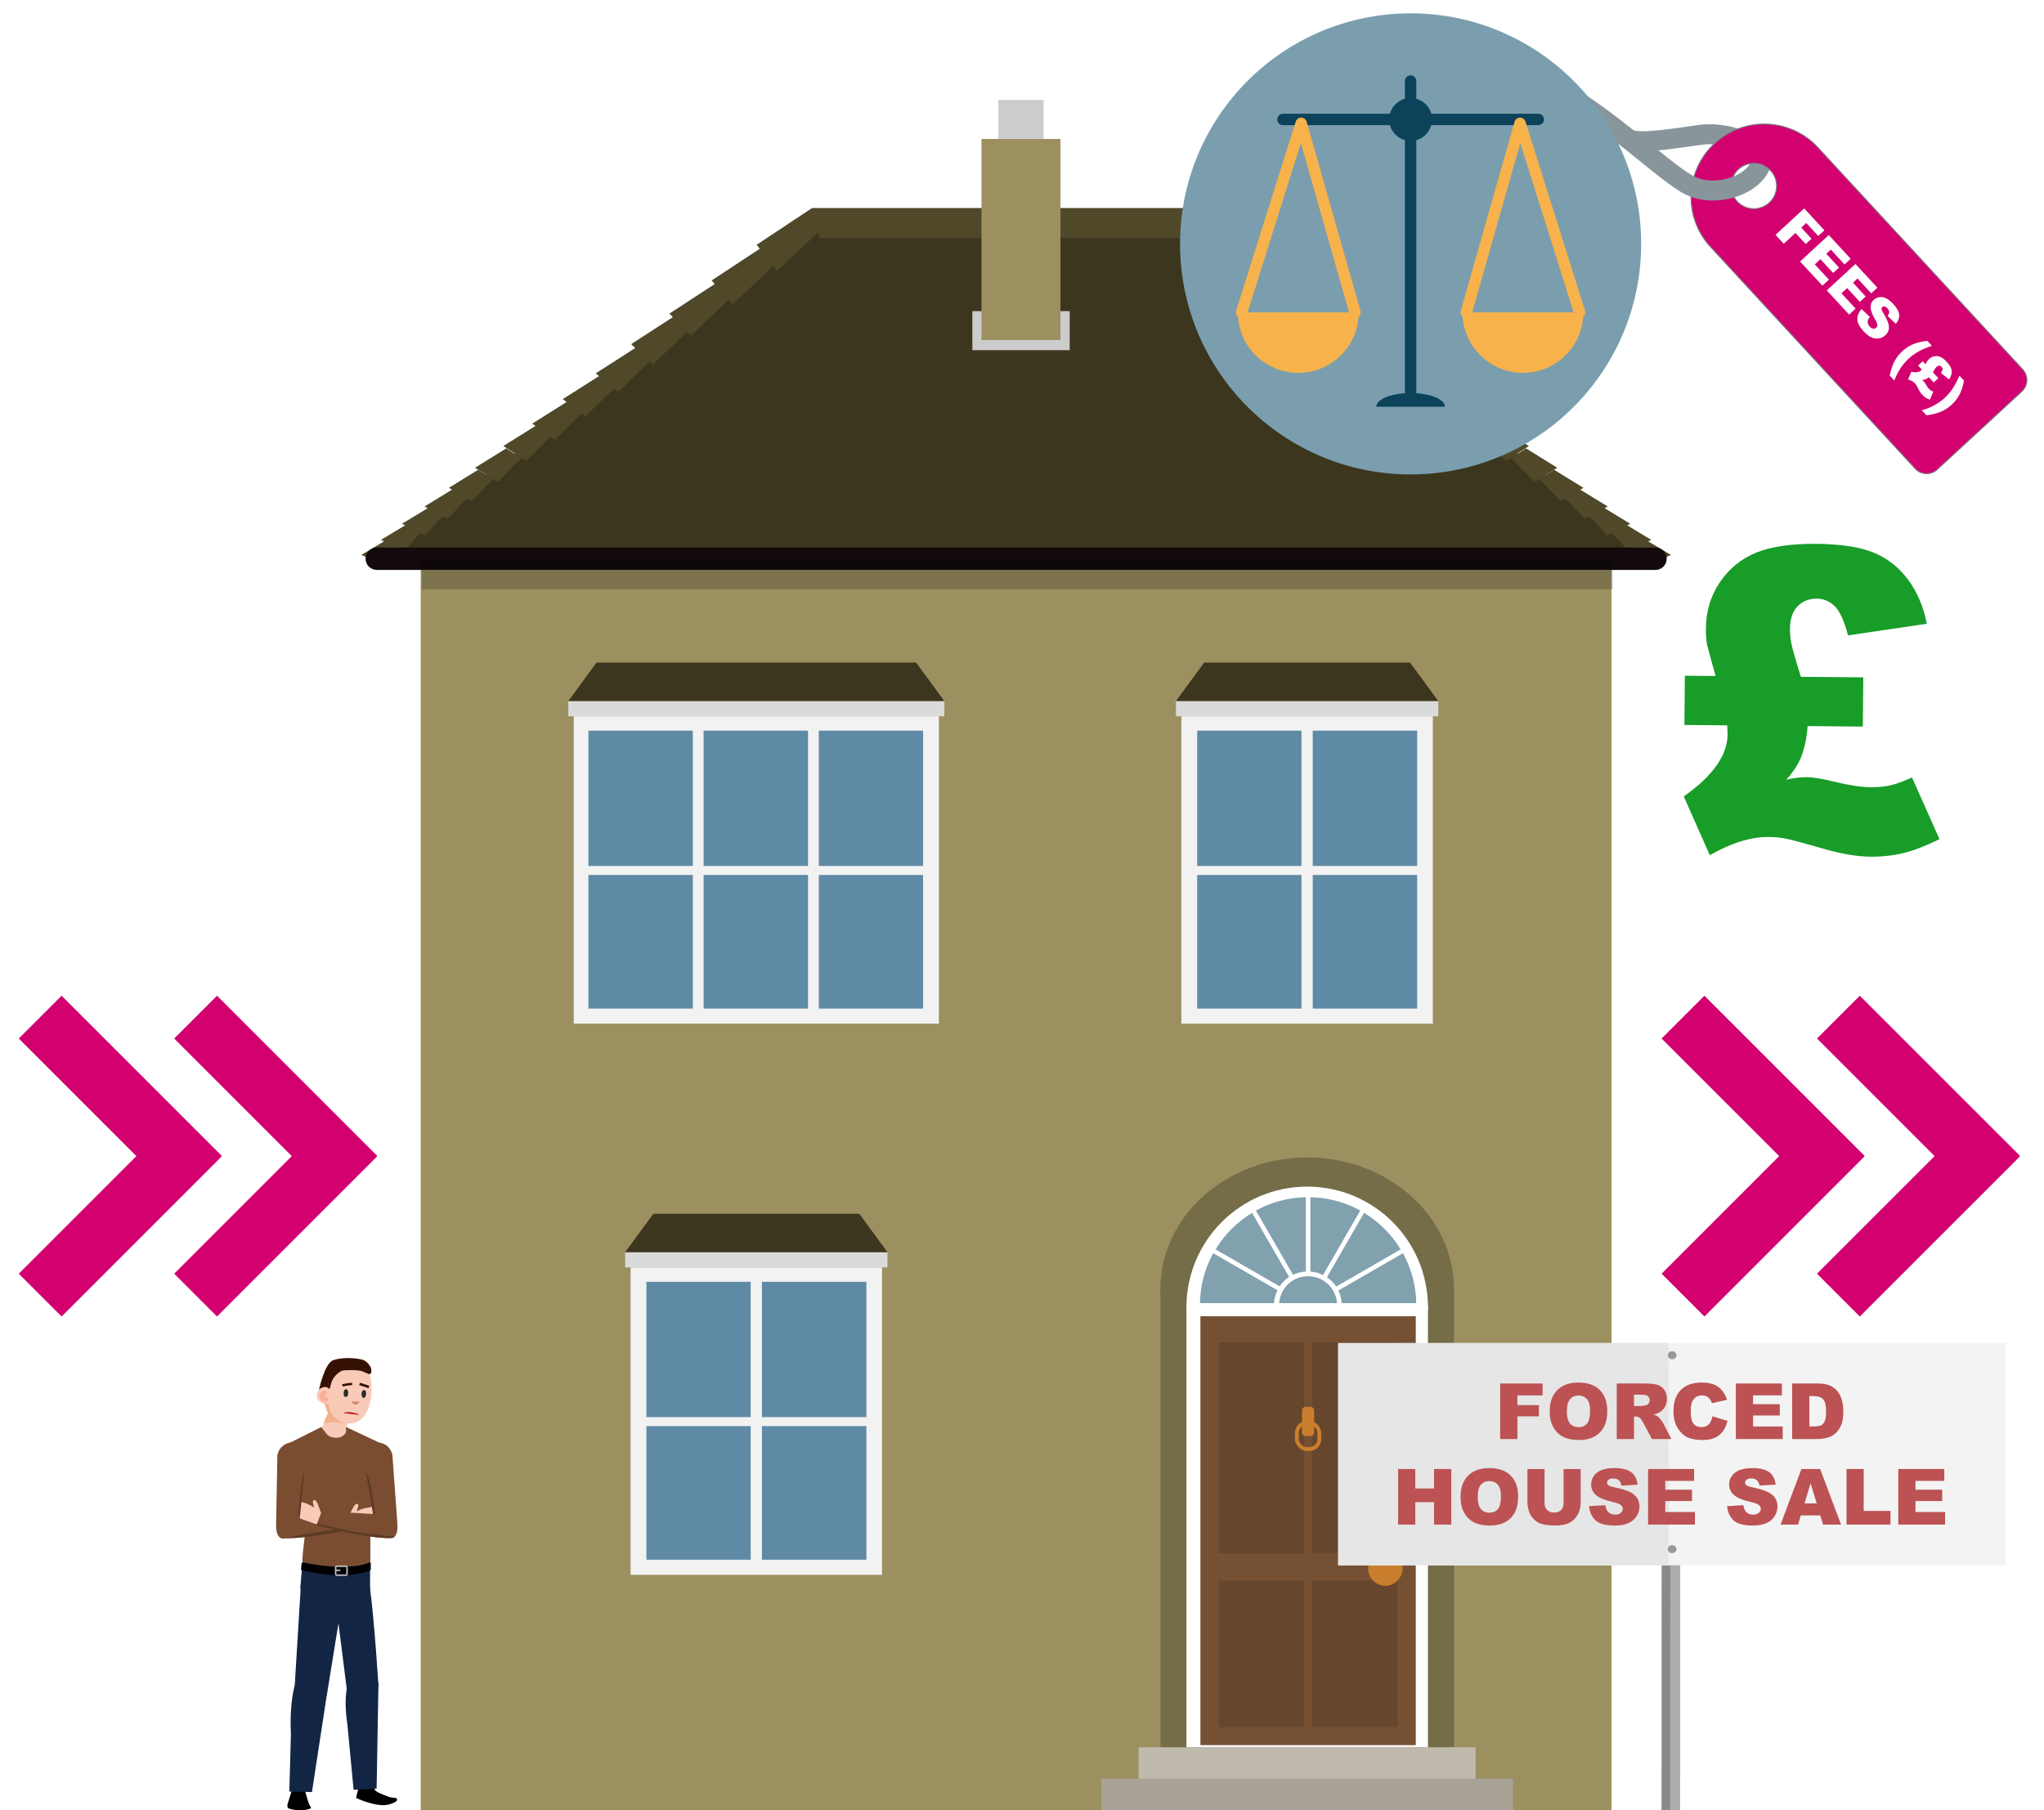 <?xml version="1.0" encoding="UTF-8"?><svg id="text" xmlns="http://www.w3.org/2000/svg" width="418.737" height="370.887" xmlns:xlink="http://www.w3.org/1999/xlink" viewBox="0 0 418.737 370.887"><defs><style>.cls-1{filter:url(#drop-shadow-7);}.cls-2,.cls-3,.cls-4,.cls-5,.cls-6,.cls-7,.cls-8,.cls-9,.cls-10,.cls-11,.cls-12,.cls-13,.cls-14,.cls-15,.cls-16,.cls-17,.cls-18,.cls-19,.cls-20,.cls-21,.cls-22,.cls-23,.cls-24,.cls-25,.cls-26,.cls-27,.cls-28,.cls-29,.cls-30,.cls-31,.cls-32,.cls-33,.cls-34,.cls-35,.cls-36,.cls-37,.cls-38,.cls-39,.cls-40,.cls-41,.cls-42,.cls-43{stroke-width:0px;}.cls-2,.cls-3,.cls-7,.cls-8,.cls-12,.cls-22,.cls-30,.cls-38{fill-rule:evenodd;}.cls-2,.cls-9{fill:#756c48;}.cls-3{fill:#a8a297;}.cls-4{fill:#f3f3f3;}.cls-5{fill:#5c3a24;}.cls-6{fill:#f4b089;}.cls-7{fill:#81a1ae;}.cls-8,.cls-19{fill:#3c361f;}.cls-10{fill:#0c425a;}.cls-11{fill:#e6e6e6;}.cls-12{fill:#f8ae99;}.cls-44{opacity:.2;}.cls-14{fill:#c87e2c;}.cls-15,.cls-38{fill:#facab8;}.cls-45{stroke:#f8b24b;}.cls-45,.cls-46{stroke-linejoin:round;stroke-width:2.335px;}.cls-45,.cls-46,.cls-47,.cls-48,.cls-49,.cls-50{fill:none;}.cls-45,.cls-46,.cls-48,.cls-49{stroke-linecap:round;}.cls-16{fill:#9c9060;}.cls-17{fill:#bc5253;}.cls-18{fill:#989898;}.cls-20{fill:#ad0505;}.cls-21,.cls-51{fill:#d30170;}.cls-22{fill:#c0b9ad;}.cls-23{fill:#d08564;}.cls-24{fill:#ccc;}.cls-25{fill:#381203;}.cls-26{fill:#dadada;}.cls-46{stroke:#0c425a;}.cls-27,.cls-30{fill:#fff;}.cls-47{stroke:#bbbdbf;stroke-width:.316px;}.cls-47,.cls-51,.cls-48,.cls-49,.cls-50{stroke-miterlimit:10;}.cls-28{isolation:isolate;opacity:.2;}.cls-29{fill:#5f8aa5;}.cls-31{fill:#7a9ead;}.cls-32{fill:#8a8a8a;}.cls-33{fill:#4f4829;}.cls-34{fill:#acacac;}.cls-51{stroke:#807983;stroke-width:.205px;}.cls-35{fill:#66462d;}.cls-36{fill:#755033;}.cls-37{fill:#7a4d30;}.cls-39{fill:#272c26;}.cls-40{fill:#122545;}.cls-48{stroke:#130a0d;stroke-width:4.587px;}.cls-49{stroke:#88969c;stroke-width:4.099px;}.cls-41{fill:#f8b24b;}.cls-42{fill:#f2f2f2;}.cls-50{stroke:#c87e2c;stroke-width:.803px;}.cls-43{fill:#179d28;}</style><filter id="drop-shadow-7" filterUnits="userSpaceOnUse"><feOffset dx="0" dy="0"/><feGaussianBlur result="blur" stdDeviation="8.036"/><feFlood flood-color="#000" flood-opacity=".3"/><feComposite in2="blur" operator="in"/><feComposite in="SourceGraphic"/></filter></defs><rect class="cls-16" x="86.193" y="116.758" width="243.947" height="254.129"/><path class="cls-2" d="m267.794,237.142c16.605,0,30.067,12.077,30.067,26.975v.633h-60.133v-.634c0-14.897,13.461-26.974,30.067-26.974Z"/><rect class="cls-9" x="237.727" y="263.726" width="60.133" height="94.268"/><rect class="cls-27" x="243.055" y="267.449" width="49.478" height="90.546"/><path class="cls-36" d="m290.038,269.677h-44.119s0,87.864,0,87.864h44.119s0-87.864,0-87.864Z"/><path class="cls-35" d="m267.154,318.224v-43.219s-17.483,0-17.483,0v43.219s17.483,0,17.483,0Z"/><path class="cls-35" d="m268.805,275.004v43.219s17.483,0,17.483,0v-43.219s-17.483,0-17.483,0Z"/><path class="cls-35" d="m267.154,353.865v-30.014s-17.483,0-17.483,0v30.014s17.483,0,17.483,0Z"/><path class="cls-35" d="m286.288,353.865v-30.014s-17.483,0-17.483,0v30.014s17.483,0,17.483,0Z"/><path class="cls-14" d="m287.338,321.376c.015-.915-.368-1.792-1.05-2.401-1.322-1.368-3.502-1.405-4.869-.083-.028.027-.056.055-.083.083-.682.61-1.066,1.486-1.05,2.401-.026.939.357,1.843,1.05,2.476.645.677,1.541,1.057,2.476,1.05,1.934-.033,3.494-1.593,3.526-3.526h0Z"/><path class="cls-30" d="m267.794,243.112c13.663,0,24.739,11.076,24.739,24.739v.581h-49.478v-.581c0-13.663,11.076-24.739,24.738-24.739Z"/><rect class="cls-14" x="266.736" y="288.238" width="2.485" height="5.982" rx=".689" ry=".689"/><rect class="cls-50" x="265.677" y="291.548" width="4.604" height="5.33" rx="2.029" ry="2.029"/><path class="cls-7" d="m290.14,266.99h-15.28c-.056-.9-.288-1.78-.682-2.59l13.237-7.643c1.726,3.139,2.661,6.651,2.726,10.233Z"/><path class="cls-7" d="m267.52,245.288v15.221c-.911.05-1.803.281-2.625.677l-7.607-13.174c3.139-1.725,6.65-2.66,10.232-2.725Z"/><path class="cls-7" d="m271.038,261.231c-.811-.406-1.694-.647-2.598-.711v-15.232c3.581.065,7.092,1,10.23,2.725l-7.632,13.218Z"/><path class="cls-7" d="m261.7,264.353c-.409.823-.65,1.72-.708,2.637h-15.174c.064-3.582 1-7.094,2.726-10.233l13.156,7.596Z"/><path class="cls-7" d="m273.739,263.592c-.501-.756-1.145-1.408-1.895-1.919l7.611-13.182c3.059,1.856,5.625,4.422,7.481,7.481l-13.198,7.621Z"/><path class="cls-7" d="m264.086,261.626c-.769.506-1.431,1.158-1.948,1.919l-13.117-7.574c1.856-3.058,4.422-5.625,7.481-7.481l7.584,13.136Z"/><path class="cls-7" d="m262.048,266.99c.236-3.276,3.083-5.74,6.358-5.504,2.947.212,5.291,2.557,5.504,5.504h-11.862Z"/><polygon class="cls-22" points="233.261 364.44 233.261 357.994 302.29 357.994 302.29 364.44 233.261 364.44 233.261 364.44"/><polygon class="cls-3" points="225.602 370.887 225.602 364.44 309.948 364.44 309.948 370.887 225.602 370.887 225.602 370.887"/><rect class="cls-42" x="129.186" y="259.671" width="51.512" height="62.976"/><rect class="cls-29" x="132.422" y="262.617" width="21.364" height="27.719"/><rect class="cls-29" x="156.096" y="262.617" width="21.394" height="27.719"/><rect class="cls-29" x="132.422" y="292.182" width="21.364" height="27.374"/><rect class="cls-29" x="156.096" y="292.182" width="21.394" height="27.374"/><rect class="cls-26" x="128.071" y="256.545" width="53.742" height="3.126"/><polygon class="cls-19" points="128.071 256.545 181.813 256.545 176.03 248.669 133.854 248.669 128.071 256.545"/><rect class="cls-42" x="242.019" y="146.751" width="51.512" height="62.976"/><rect class="cls-29" x="245.255" y="149.697" width="21.364" height="27.719"/><rect class="cls-29" x="268.929" y="149.697" width="21.394" height="27.719"/><rect class="cls-29" x="245.255" y="179.262" width="21.364" height="27.374"/><rect class="cls-29" x="268.929" y="179.262" width="21.394" height="27.374"/><rect class="cls-26" x="240.904" y="143.625" width="53.742" height="3.126"/><polygon class="cls-19" points="240.904 143.625 294.647 143.625 288.863 135.749 246.687 135.749 240.904 143.625"/><rect class="cls-42" x="117.541" y="146.75" width="74.802" height="62.976"/><rect class="cls-29" x="167.744" y="149.697" width="21.364" height="27.719"/><rect class="cls-29" x="144.141" y="149.697" width="21.394" height="27.719"/><rect class="cls-29" x="167.744" y="179.262" width="21.364" height="27.374"/><rect class="cls-29" x="144.141" y="179.262" width="21.394" height="27.374"/><rect class="cls-29" x="120.538" y="149.697" width="21.394" height="27.719"/><rect class="cls-29" x="120.538" y="179.262" width="21.394" height="27.374"/><rect class="cls-26" x="116.426" y="143.625" width="77.032" height="3.126"/><polygon class="cls-19" points="116.426 143.625 193.458 143.625 187.675 135.749 122.209 135.749 116.426 143.625"/><polygon class="cls-8" points="167.302 46.5 249.031 46.5 340.246 115.073 76.088 115.073 167.302 46.5"/><polygon class="cls-33" points="324.389 99.953 323.734 100.326 329.361 103.766 328.714 104.114 333.98 107.31 333.341 107.633 338.285 110.611 337.654 110.912 342.304 113.693 337.615 115.811 334.539 112.397 333.584 112.853 330.238 109.201 329.271 109.689 325.623 105.772 324.647 106.296 320.662 102.085 319.675 102.648 315.315 98.112 318.366 96.242 324.389 99.953"/><polygon class="cls-33" points="319.022 95.835 314.317 98.719 309.579 93.865 312.617 91.861 319.022 95.835"/><polygon class="cls-33" points="247.449 46.443 249.981 42.626 261.32 50.149 260.689 50.97 270.549 57.458 269.913 58.19 279.202 64.253 278.495 64.979 287.045 70.513 286.196 71.299 294.291 76.487 293.62 77.052 301.046 81.775 300.273 82.371 307.3 86.799 306.64 87.267 313.21 91.377 308.526 94.47 303.558 89.461 302.643 90.114 297.225 84.724 296.427 85.342 290.589 79.603 289.727 80.327 283.242 74.032 282.546 74.677 275.57 67.975 274.798 68.767 267.083 61.437 266.274 62.367 257.939 54.543 257.202 55.5 247.449 46.443"/><polygon class="cls-33" points="74.029 113.693 78.68 110.912 78.048 110.611 82.992 107.633 82.353 107.31 87.62 104.114 86.973 103.766 92.599 100.326 91.946 99.953 97.968 96.242 101.019 98.112 96.658 102.648 95.673 102.085 91.688 106.296 90.711 105.772 87.064 109.689 86.097 109.201 82.75 112.853 81.796 112.397 78.719 115.811 74.029 113.693"/><polygon class="cls-33" points="103.716 91.861 106.756 93.865 102.018 98.719 97.313 95.835 103.716 91.861"/><polygon class="cls-33" points="103.123 91.377 109.693 87.267 109.035 86.799 116.061 82.371 115.287 81.775 122.715 77.052 122.044 76.487 130.139 71.299 129.29 70.513 137.84 64.979 137.132 64.253 146.422 58.19 145.785 57.458 155.645 50.97 155.013 50.149 166.354 42.626 168.885 46.443 159.131 55.5 158.394 54.543 150.06 62.367 149.251 61.437 141.537 68.767 140.763 67.975 133.787 74.677 133.091 74.032 126.606 80.327 125.745 79.603 119.908 85.342 119.109 84.724 113.691 90.114 112.775 89.461 107.809 94.47 103.123 91.377"/><line class="cls-48" x1="77.189" y1="114.468" x2="339.145" y2="114.468"/><rect class="cls-28" x="86.382" y="114.469" width="244.001" height="6.245"/><polygon class="cls-33" points="167.903 48.764 248.388 48.764 249.981 42.626 166.308 42.626 167.903 48.764"/><rect class="cls-24" x="199.197" y="63.745" width="19.947" height="7.998"/><rect class="cls-16" x="201.07" y="28.468" width="16.176" height="41.193"/><rect class="cls-24" x="204.522" y="20.47" width="9.271" height="7.998"/><path class="cls-13" d="m75.916,364.506s.492,1.913,1.096,2.433c.604.519,2.909,1.282,2.909,1.282l1.277.183s.887.637-1.549,1.306c-2.436.669-6.712-1.351-6.712-1.351l.964-3.911,2.015.058Z"/><path class="cls-13" d="m63.489,369.952c-.43-.67-1.331-4.321-1.331-4.321l-1.99-.06-1.246,4.02s-.2.673.206.925c0,0,2.482.862,4.603-.041,0,0-.023-.179-.242-.522Z"/><path class="cls-15" d="m75.83,314.509l2.541-15.533s.876-2.335-.875-3.502l-6.675-3.138h-4.708l-7.556,3.68,4.79,18.492h12.483Z"/><path class="cls-40" d="m63.347,314.509s-1.441,3.292-1.789,10.858c0,0,10.849,3.403,14.252,0l.019-10.858h-12.483Z"/><path class="cls-40" d="m70.46,325.334c.018,2.539-1.959,4.612-4.417,4.63-2.458.018-4.466-2.026-4.485-4.565-.019-2.539,1.959-4.611,4.417-4.63,2.458-.018,4.466,2.026,4.485,4.564Z"/><path class="cls-40" d="m61.562,325.96l-1.18,19.335s2.841,5.298,6.54,2.207l3.263-20.16s-1.949-6.684-8.623-1.382Z"/><path class="cls-40" d="m60.382,345.295s-1.113,3.63-.782,9.952l-.331,11.819,4.638.092,2.995-19.595s-3.54-6.705-6.52-2.268Z"/><path class="cls-40" d="m75.79,325.379c.258,2.526-.645,4.687-3.09,4.936-2.445.25-4.637-1.596-4.894-4.122-.258-2.526,1.516-4.776,3.961-5.025,2.446-.249,3.766,1.685,4.024,4.211Z"/><path class="cls-40" d="m68.849,328.705l2.247,17.814s5.572,2.005,6.438-1.017c0,0-.815-13.416-1.743-20.123,0,0-6.015-2.929-6.941,3.325Z"/><path class="cls-40" d="m71.095,345.791s-.684,2.613.054,7.384l1.293,13.522,4.712-.249.378-21.662s-3.388-2.664-6.438,1.005Z"/><path class="cls-37" d="m62.483,314.088c.011.517-.775,5.932-.445,6.001.002.001,8.982,2.07,13.772,0l.019-5.579,2.541-15.533s.876-2.335-.875-3.502l-6.675-3.138.106.819-.111.368c-.591,1.301-2.879,1.364-3.857.321l-1.143-1.475-7.258,3.647c.448,1.486.755,3.9,1.204,5.386.827,2.74,1.302,5.623,2.154,8.355,0,0,.705,2.963.568,4.33Z"/><path class="cls-13" d="m75.755,321.777s-4.587,2.149-13.974-.047c-.154-.037-.089-.437-.089-.437l.089-.904c.041-.29.203-.276.203-.276.002.001,8.982,2.07,13.772,0,0,0,.193-.034.202.257v1.127s0,.225-.202.281Z"/><path class="cls-47" d="m71.095,322.459c0,.143-.113.259-.253.259h-1.827c-.14,0-.253-.116-.253-.259v-1.316c0-.143.114-.259.253-.259h1.827c.14,0,.253.117.253.259v1.316Z"/><line class="cls-47" x1="68.762" y1="321.718" x2="69.729" y2="321.718"/><g id="Symbol_9ashasd_0_Layer2_0_MEMBER_16_MEMBER_82_FILL"><path class="cls-15" d="m77.733,309.588c.051.283-.065.461-.347.536l-1.934.434-.071.001-.176.109,1.766-.428c.283-.051.352.143.403.426.051.283-.5.579-.783.63l.533-.123c.072.07.108.152.11.246.075.282-.041.449-.347.501l-4.904,1.109-.566-2.203c-.048-.047-.036-.07.034-.071l-.002-.142.827-1.629c.674-1.377,1.525-1.027.917.211l-.093.439.633-.327.705-.222.176-.073,1.345-.23c.283-.051,1.283-.464,1.386.159.005.441-.893.484-.987.58l.871-.279c.283-.051.45.065.501.347Z"/></g><path class="cls-37" d="m57.892,310.44s11.586-.472,13.829-.364l.751,3.209s-11.664,2.415-15.056,1.734c0,0-1.854-3.129.476-4.579Z"/><path class="cls-5" d="m58.605,315.134c4.336.124,13.867-1.849,13.867-1.849l-.122-.52c-2.504.4-8.786,1.402-9.641,1.521-.673.094-2.598.51-4.104.848Z"/><path class="cls-38" d="m72.141,278.846c3.073.123,4.142,2.823,3.969,6.282-.022.347-.061,1.184-.129,1.514-.619,3.029-1.882,5.083-4.654,4.991-.066-.002-.118.013-.137.045l-.785,2.24c-.06.24-1.097.073-1.547.11-.364.04-.742.002-1.136-.114-.316-.088-.651-.226-1.002-.85-.36-.599-.775-.452-.731-.727l1.265-2.959c-.095-.185-.171-.359-.234-.526-.615-1.089-.941-2.414-.85-3.836.225-3.531,2.898-6.293,5.971-6.17Z"/><g id="Symbol_9ashasd_0_Layer2_0_MEMBER_16_MEMBER_27_FILL"><path class="cls-6" d="m70.392,291.629c-1.183-.263-2.056-.339-2.621-.228-.287.068-.777.134-1.469.198l.886-2.159c-.173-.239-.277-.564-.382-.914-.215-.72-.4-1.056-.352-1.184l.765-.814c.096-.023.188-.076.277-.159l.229-.265-.282,1.117c-.114.859.021,1.593.407,2.201.402.643.848,1.128,1.338,1.455.202.162.554.35,1.056.565.235.112.543.182.925.211l-.776-.025Z"/></g><g id="Symbol_9ashasd_0_Layer2_0_MEMBER_16_MEMBER_29_FILL"><path class="cls-23" d="m72.867,287.773c-.36.017-.657-.245-.89-.785.196.144.475.208.835.192.235.007.451-.021.646-.084l.2-.077-.199.389c-.187.243-.385.365-.593.366Z"/></g><g id="Symbol_9ashasd_0_Layer2_0_MEMBER_16_MEMBER_30_FILL"><path class="cls-39" d="m71.221,284.878c.099.176.134.364.107.564-.03.525-.203.773-.521.742-.298.005-.432-.256-.402-.781.038-.553.215-.814.533-.783.118.004.212.089.283.258Z"/></g><g id="Symbol_9ashasd_0_Layer2_0_MEMBER_16_MEMBER_31_FILL"><path class="cls-39" d="m74.603,284.8c.29.023.42.297.39.822-.057.517-.235.778-.533.783-.118-.004-.212-.09-.283-.258-.099-.176-.134-.364-.107-.564.022-.498.2-.759.533-.783Z"/></g><g id="Symbol_9ashasd_0_Layer2_0_MEMBER_16_MEMBER_33_FILL"><path class="cls-25" d="m72.129,283.296l.052.476c-.459.024-1.124.12-1.994.286l-.094-.479c.726-.148,1.405-.242,2.037-.283Z"/></g><g id="Symbol_9ashasd_0_Layer2_0_MEMBER_16_MEMBER_34_FILL"><path class="cls-25" d="m75.649,283.932l-.156.497c-.395-.168-1.037-.383-1.929-.644l.194-.477c.917.274,1.547.482,1.891.624Z"/></g><path class="cls-20" d="m72.021,289.687c-1.121-.124-1.965-.152-1.407-.309.782-.051,1.368-.137,2.801.362.442.231-.475.054-1.394-.054Z"/><path class="cls-25" d="m75.434,281.483c.3.142.643-.083.636-.415-.005-.211-.007-.412-.003-.515.011-.276-.672-1.725-1.966-2.017s-3.77-.534-5.772.117c-1.86.605-2.971,6.064-2.971,6.064l2.217-.228s.256-1.296.626-1.952,1.445-1.71,2.173-1.773,3.073-.149,3.974.232c.395.167.78.343,1.087.488Z"/><path class="cls-38" d="m66.668,284.18c.943.049.588.723.851,1.957.57,1.177.306,1.639-.636,1.589-.942-.049-2.064-.872-2.013-1.855.051-.983.857-1.74,1.799-1.691Z"/><path class="cls-12" d="m65.757,285.21c-.391.449-.408,1.088-.055,1.505.353.417.728.734,1.189.422.462-.312.518-.786.201-.865-.316-.079-.596-.228-.422-.422.174-.194.266-.18.356-.41.09-.23-.26-.491-.26-.491.024.01-.575-.239-1.01.261Z"/><g class="cls-44"><path class="cls-13" d="m74.72,279.021c.14.36.553.731.609,1.097.056.366-.122.58-.136.916-.045-.343-.009-.69-.099-1.023s-.307-.653-.374-.991Z"/><path class="cls-13" d="m74.213,278.873c.145.341.414.713.475,1.068s-.061.609-.103.939c-.04-.351-.07-.738-.127-1.075-.056-.337-.185-.607-.245-.932Z"/><path class="cls-13" d="m73.542,278.682c.143.342.476.703.531,1.058.054.355-.075.608-.091.941-.052-.349-.082-.729-.165-1.061-.083-.332-.236-.607-.275-.938Z"/><path class="cls-13" d="m72.975,278.577c.126.336.371.661.46.999.089.338-.006.611-.045.937-.036-.345-.07-.727-.168-1.046-.098-.319-.198-.569-.247-.889Z"/><path class="cls-13" d="m72.392,278.514c.16.32.384.624.495.963.111.339-.067.586-.126.913-.042-.333-.041-.679-.129-.995-.088-.316-.174-.571-.241-.881Z"/><path class="cls-13" d="m71.77,278.495c.16.3.378.598.454.929.075.33-.051.605-.067.926-.053-.323-.1-.684-.169-.993-.069-.309-.146-.564-.217-.861Z"/><path class="cls-13" d="m71.123,278.501c.175.291.418.572.499.901.08.329.028.613.03.936-.068-.326-.153-.692-.247-.997-.094-.305-.208-.542-.282-.839Z"/><path class="cls-13" d="m70.514,278.563c.203.273.484.533.585.86s.052.612.063.941c-.079-.321-.146-.675-.255-.978-.109-.302-.277-.534-.393-.823Z"/><path class="cls-13" d="m69.905,278.677c.234.251.557.525.691.836s.03.605.07.918c-.108-.31-.195-.645-.325-.939-.129-.294-.294-.538-.436-.816Z"/><path class="cls-13" d="m69.182,278.826c.273.227.614.481.772.795.158.314.132.597.188.922-.128-.314-.269-.643-.433-.93-.164-.286-.353-.519-.527-.788Z"/><path class="cls-13" d="m68.424,279.027c.318.207.749.421.948.74.199.319.162.601.248.937-.158-.312-.273-.638-.471-.924-.199-.287-.5-.492-.725-.752Z"/><path class="cls-13" d="m67.744,279.253c.311.24.92.402,1.121.723s.109.609.234.929c-.184-.307-.283-.617-.517-.893-.234-.275-.6-.483-.838-.759Z"/><path class="cls-13" d="m67.208,279.775c.366-.024.839.584,1.048.82.209.236.167.447.381.641-.249-.137-.422-.35-.607-.58-.185-.23-.504-.855-.822-.881Z"/><path class="cls-13" d="m66.851,280.551c.395-.089.674.083.908.363.235.281.319.487.568.716-.286-.159-.53-.355-.753-.587-.224-.231-.421-.406-.723-.492Z"/><path class="cls-13" d="m66.528,281.366c.3-.026.62-.06.872.116.252.176.413.396.652.575-.264-.113-.551-.221-.799-.352-.248-.132-.467-.251-.726-.339Z"/><path class="cls-13" d="m66.26,282.072c.28 0.0.61-.009.87.09.26.099.453.282.69.412-.273-.061-.571-.11-.828-.208s-.479-.204-.732-.295Z"/><path class="cls-13" d="m66.052,282.719c.283-.017.577-.053.842.049.266.103.475.277.73.391-.282-.032-.587-.096-.846-.189-.259-.093-.472-.177-.727-.252Z"/><path class="cls-13" d="m65.917,283.366c.277-.014.548-.07.815.019.267.089.498.259.76.358-.278-.026-.586-.071-.845-.153s-.478-.149-.731-.224Z"/></g><path class="cls-37" d="m77.016,313.37l-2.449-13.486c.291-3.226,2.331-4.367,2.331-4.367,2.992-.1,3.484,2.5,3.484,2.5l1.03,14.195s.305,2.956-1.388,2.893c0,0-2.856.131-3.008-1.736Z"/><path class="cls-5" d="m77.016,313.37c.029.354.156.636.342.861-.083-1.688-.462-3.831-.818-6.341-.372-2.622-.827-5.148-1.61-6.394l2.086,11.874Z"/><g id="Symbol_9ashasd_0_Layer2_0_MEMBER_16_MEMBER_82_FILL-2"><path class="cls-15" d="m59.676,308.263c-.084.275.01.466.281.573l1.869.659.07.009.162.129-1.703-.633c-.275-.084-.367.101-.451.375-.084.275.428.634.703.718l-.515-.185c-.08.061-.126.138-.138.232-.107.272-.012.451.286.538l4.738,1.68.822-2.121c.053-.041.044-.066-.026-.075l.019-.141-.629-1.715c-.506-1.447-1.393-1.2-.935.101l.04.447-.59-.4-.674-.304-.166-.093-1.309-.387c-.275-.084-1.219-.613-1.395-.006-.057.437.83.586.911.692l-.832-.38c-.275-.084-.454.011-.538.286Z"/></g><path class="cls-37" d="m80.15,310.447s-12.008-.852-14.25-.725l-1.067,2.696s12.446,3.314,15.832,2.604c0,0,1.827-3.144-.515-4.575Z"/><path class="cls-5" d="m72.672,313.858c-.942-.084-5.934-1.43-7.767-1.638l-.062.277s12.436,3.234,15.822,2.525c0,0,.023-.04.059-.109-2.139-.376-7.088-.969-8.051-1.055Z"/><path class="cls-37" d="m61.012,313.321l1.515-13.723c-.465-3.206-2.361-4.11-2.361-4.11-2.993.062-3.344,2.685-3.344,2.685l-.262,14.23s-.145,2.969,1.542,2.814c0,0,2.858-.024,2.91-1.896Z"/><path class="cls-5" d="m61.241,311.618c.103-.196.171-.42.178-.684l.947-9.486c-.743,2.089-.798,5.116-1.093,7.085-.234,1.569.04,1.422-.032,3.086Z"/><polygon class="cls-32" points="340.406 296.942 340.405 299.609 340.385 370.885 342.289 370.886 342.31 296.943 340.406 296.942"/><polygon class="cls-34" points="342.313 296.943 342.312 299.61 342.292 370.886 344.199 370.887 344.22 296.943 342.313 296.943"/><rect class="cls-4" x="274.174" y="275.169" width="136.75" height="45.538"/><rect class="cls-11" x="274.115" y="275.156" width="67.754" height="45.538"/><path class="cls-18" d="m342.567,276.833c.49 0.0.889.369.889.829-0.0.454-.4.826-.889.825-.49-0-.889-.372-.889-.826 0-.46.4-.829.889-.829"/><path class="cls-18" d="m342.554,316.558c.49 0.0.889.369.889.829-0.0.454-.4.823-.889.822-.49-0-.889-.369-.889-.823 0-.46.4-.829.889-.829"/><path class="cls-17" d="m307.322,283.449h8.697v2.446h-5.164v1.988h4.411v2.298h-4.411v4.652h-3.533v-11.385Z"/><path class="cls-17" d="m317.472,289.149c0-1.858.518-3.306,1.553-4.341,1.035-1.036,2.478-1.553,4.325-1.553,1.895,0,3.356.508,4.38,1.526,1.025,1.017,1.538,2.442,1.538,4.275,0,1.331-.225,2.422-.672,3.273-.448.852-1.095,1.514-1.941,1.988-.847.474-1.901.711-3.165.711-1.283,0-2.346-.205-3.188-.614-.841-.409-1.523-1.056-2.046-1.941-.523-.885-.784-1.993-.784-3.324Zm3.518.016c0,1.149.214,1.975.641,2.477.427.502,1.008.753,1.743.753.756,0,1.341-.246,1.755-.738.414-.492.622-1.375.622-2.648,0-1.072-.217-1.855-.648-2.349-.433-.495-1.02-.742-1.76-.742-.709,0-1.278.251-1.708.753-.43.502-.644,1.333-.644,2.493Z"/><path class="cls-17" d="m331.209,294.834v-11.385h5.862c1.088,0,1.919.093,2.493.28.575.186,1.038.532,1.39,1.037.352.505.528,1.12.528,1.844,0,.632-.135,1.177-.404,1.635-.269.459-.64.83-1.11,1.114-.301.182-.713.332-1.235.451.419.14.724.28.915.419.13.094.317.293.562.599.246.306.41.541.493.708l1.704,3.299h-3.976l-1.88-3.479c-.238-.451-.451-.743-.637-.877-.254-.176-.542-.264-.862-.264h-.31v4.621h-3.533Zm3.533-6.772h1.483c.16,0,.471-.051.932-.155.232-.046.423-.166.57-.357s.222-.412.222-.66c0-.368-.116-.65-.35-.847-.232-.196-.67-.295-1.312-.295h-1.545v2.314Z"/><path class="cls-17" d="m350.825,290.174l3.083.932c-.207.865-.533,1.587-.979,2.167-.445.58-.998,1.018-1.658,1.312s-1.5.443-2.519.443c-1.237,0-2.248-.18-3.032-.54-.785-.359-1.462-.992-2.031-1.897s-.855-2.064-.855-3.477c0-1.883.501-3.33,1.503-4.342s2.419-1.517,4.252-1.517c1.434,0,2.562.29,3.382.87.82.58,1.431,1.47,1.829,2.671l-3.106.691c-.108-.347-.223-.601-.342-.761-.196-.269-.438-.476-.723-.621-.284-.145-.603-.218-.955-.218-.797,0-1.408.321-1.832.962-.321.476-.481,1.223-.481,2.242,0,1.262.191,2.127.574,2.595.383.468.922.702,1.615.702.673,0,1.182-.189,1.526-.567.344-.378.594-.927.749-1.647Z"/><path class="cls-17" d="m355.609,283.449h9.428v2.431h-5.902v1.81h5.475v2.322h-5.475v2.245h6.073v2.578h-9.599v-11.385Z"/><path class="cls-17" d="m367.15,283.449h5.226c1.03,0,1.862.14,2.497.419.634.28,1.158.681,1.572,1.204s.715,1.131.901,1.825.279,1.429.279,2.206c0,1.216-.139,2.16-.415,2.831-.277.67-.662,1.232-1.153,1.685-.492.453-1.02.754-1.585.905-.771.207-1.47.31-2.097.31h-5.226v-11.385Zm3.518,2.579v6.22h.862c.734,0,1.258-.082,1.568-.245s.554-.448.73-.855c.177-.406.265-1.065.265-1.976,0-1.206-.197-2.032-.591-2.478-.394-.445-1.046-.667-1.957-.667h-.877Z"/><path class="cls-17" d="m286.42,300.973h3.518v3.984h3.844v-3.984h3.534v11.385h-3.534v-4.605h-3.844v4.605h-3.518v-11.385Z"/><path class="cls-17" d="m299.21,306.673c0-1.858.518-3.306,1.553-4.341,1.035-1.036,2.478-1.553,4.325-1.553,1.895,0,3.356.508,4.38,1.526,1.025,1.017,1.538,2.442,1.538,4.275,0,1.331-.225,2.422-.672,3.273-.448.852-1.095,1.514-1.941,1.988-.847.474-1.901.711-3.165.711-1.283,0-2.346-.205-3.188-.614-.841-.409-1.523-1.056-2.046-1.941-.523-.885-.784-1.993-.784-3.324Zm3.518.016c0,1.149.214,1.975.641,2.477.427.502,1.008.753,1.743.753.756,0,1.341-.246,1.755-.738.414-.492.622-1.375.622-2.648,0-1.072-.217-1.855-.648-2.349-.433-.495-1.02-.742-1.76-.742-.709,0-1.278.251-1.708.753-.43.502-.644,1.333-.644,2.493Z"/><path class="cls-17" d="m320.31,300.973h3.511v6.783c0,.673-.105,1.308-.315,1.905-.209.598-.538,1.12-.985,1.568-.448.447-.918.762-1.41.943-.684.253-1.504.38-2.462.38-.554,0-1.158-.039-1.812-.117-.655-.078-1.203-.231-1.643-.462-.44-.23-.843-.557-1.208-.981s-.614-.861-.749-1.312c-.218-.724-.326-1.366-.326-1.925v-6.783h3.51v6.944c0,.621.172,1.106.517,1.455.344.349.822.523,1.433.523.606,0,1.081-.172,1.425-.516.345-.344.517-.832.517-1.463v-6.944Z"/><path class="cls-17" d="m325.536,308.591l3.347-.209c.072.543.22.958.442,1.243.362.461.88.691,1.554.691.502,0,.889-.118,1.161-.353.272-.236.407-.509.407-.819,0-.295-.13-.559-.389-.792-.259-.233-.859-.453-1.801-.66-1.543-.347-2.644-.808-3.301-1.382-.663-.575-.994-1.308-.994-2.198,0-.585.17-1.138.509-1.658s.849-.929,1.529-1.227c.681-.297,1.614-.446,2.8-.446,1.455,0,2.564.271,3.328.811s1.218,1.401,1.362,2.582l-3.315.194c-.089-.512-.273-.885-.556-1.118s-.672-.349-1.169-.349c-.409,0-.717.086-.924.26-.207.174-.31.385-.31.633,0,.181.085.344.256.489.166.15.56.29,1.181.419,1.538.332,2.639.667,3.305,1.006.665.339,1.149.76,1.452,1.262.303.502.454,1.064.454,1.685,0,.73-.202,1.403-.606,2.019-.404.616-.969,1.083-1.693,1.401-.725.319-1.639.478-2.741.478-1.937,0-3.277-.373-4.022-1.119-.746-.745-1.168-1.693-1.266-2.842Z"/><path class="cls-17" d="m337.627,300.973h9.428v2.431h-5.902v1.81h5.475v2.322h-5.475v2.245h6.073v2.578h-9.599v-11.385Z"/><path class="cls-17" d="m353.812,308.591l3.347-.209c.072.543.22.958.442,1.243.362.461.88.691,1.554.691.502,0,.889-.118,1.161-.353.272-.236.407-.509.407-.819,0-.295-.13-.559-.389-.792-.259-.233-.859-.453-1.801-.66-1.543-.347-2.644-.808-3.301-1.382-.663-.575-.994-1.308-.994-2.198,0-.585.17-1.138.509-1.658s.849-.929,1.529-1.227c.681-.297,1.614-.446,2.8-.446,1.455,0,2.564.271,3.328.811s1.218,1.401,1.362,2.582l-3.315.194c-.089-.512-.273-.885-.556-1.118s-.672-.349-1.169-.349c-.409,0-.717.086-.924.26-.207.174-.31.385-.31.633,0,.181.085.344.256.489.166.15.56.29,1.181.419,1.538.332,2.639.667,3.305,1.006.665.339,1.149.76,1.452,1.262.303.502.454,1.064.454,1.685,0,.73-.202,1.403-.606,2.019-.404.616-.969,1.083-1.693,1.401-.725.319-1.639.478-2.741.478-1.937,0-3.277-.373-4.022-1.119-.746-.745-1.168-1.693-1.266-2.842Z"/><path class="cls-17" d="m372.909,310.478h-3.994l-.555,1.879h-3.592l4.278-11.385h3.838l4.277,11.385h-3.684l-.569-1.879Zm-.73-2.462l-1.257-4.092-1.243,4.092h2.5Z"/><path class="cls-17" d="m378.281,300.973h3.518v8.582h5.49v2.803h-9.008v-11.385Z"/><path class="cls-17" d="m388.881,300.973h9.428v2.431h-5.902v1.81h5.475v2.322h-5.475v2.245h6.073v2.578h-9.599v-11.385Z"/><polygon class="cls-21" points="381.953 236.789 349.168 204.003 340.397 212.774 364.488 236.865 340.397 260.955 349.168 269.726 381.953 236.941 381.877 236.865 381.953 236.789"/><polygon class="cls-21" points="413.792 236.789 381.007 204.003 372.236 212.774 396.327 236.865 372.236 260.955 381.007 269.726 413.792 236.941 413.716 236.865 413.792 236.789"/><polygon class="cls-21" points="45.404 236.789 12.618 204.003 3.848 212.774 27.938 236.865 3.848 260.955 12.618 269.726 45.404 236.941 45.328 236.865 45.404 236.789"/><polygon class="cls-21" points="77.243 236.789 44.458 204.003 35.687 212.774 59.778 236.865 35.687 260.955 44.458 269.726 77.243 236.941 77.167 236.865 77.243 236.789"/><path class="cls-43" d="m368.926,138.66l12.789.117-.093,10.087-11.312-.104c-.163,2.391-.618,4.54-1.367,6.446-.605,1.458-1.603,2.968-2.996,4.531,1.578-.351,2.931-.522,4.057-.512,1.435.013,3.303.312,5.606.896,3.144.761,5.66,1.149,7.546,1.167,1.547.014,2.892-.107,4.033-.364,1.143-.257,2.646-.799,4.51-1.626l5.625,12.63c-2.798,1.382-5.255,2.331-7.371,2.845-2.114.515-4.382.762-6.802.739-2.644-.024-5.666-.516-9.062-1.476-4.462-1.279-7.229-2.022-8.296-2.229-1.066-.206-2.219-.315-3.457-.327-3.63-.033-7.651,1.211-12.065,3.731l-5.334-12.036c5.948-4.194,8.941-8.416,8.979-12.665.003-.225-.019-.858-.066-1.9l-8.779-.081.093-10.087,6.289.058c-1.036-3.724-1.621-5.882-1.756-6.474-.161-.901-.234-2.014-.223-3.337.032-3.517.997-6.667,2.894-9.449,1.897-2.782,4.378-4.793,7.443-6.031,3.063-1.238,7.184-1.833,12.361-1.786,4.839.044,8.669.622,11.487,1.73,2.817,1.109,5.192,2.932,7.124,5.468,1.933,2.536,3.248,5.595,3.947,9.175l-16.145,2.384c-.789-3.019-1.705-5.024-2.752-6.019-1.046-.994-2.244-1.498-3.595-1.51-1.633-.015-2.96.508-3.982,1.568-1.022,1.06-1.544,2.575-1.562,4.544-.01,1.041.08,2.048.269,3.021.186.972.841,3.265,1.962,6.877Z"/><g class="cls-1"><path class="cls-49" d="m356.091,37.972c2.2-.92,3.703-2.387,4.359-3.681.393-.776.976-1.441-.455-3.45-1.431-2.009-7.112-3.795-11.495-3.237-4.221.536-12.877,2.112-14.909.867"/><path class="cls-51" d="m414.384,75.695l-41.943-45.454c-5.614-6.084-15.097-6.465-21.181-.851h0c-6.084,5.614-6.465,15.097-.851,21.181l41.943,45.454c1.193,1.292,3.207,1.373,4.5.181l17.352-16.012c1.292-1.193,1.373-3.207.181-4.5Zm-58.508-34.43c-1.745-1.891-1.627-4.84.265-6.585s4.84-1.627,6.585.265c1.745,1.891,1.627,4.84-.265,6.585-1.891,1.745-4.84,1.627-6.585-.265Z"/><path class="cls-27" d="m369.607,42.697l4.141,4.487-1.262,1.165-2.459-2.664-1.025.946,2.1,2.275-1.185,1.094-2.1-2.275-2.399,2.214-1.683-1.823,5.873-5.419Z"/><path class="cls-27" d="m374.646,48.157l4.486,4.863-1.253,1.157-2.81-3.044-.934.861,2.606,2.824-1.198,1.105-2.606-2.824-1.158,1.068,2.891,3.133-1.33,1.227-4.568-4.952,5.873-5.419Z"/><path class="cls-27" d="m380.113,54.082l4.488,4.863-1.254,1.157-2.81-3.045-.934.861,2.606,2.824-1.197,1.105-2.606-2.824-1.157,1.068,2.891,3.133-1.33,1.227-4.568-4.951,5.872-5.419Z"/><path class="cls-27" d="m381.362,63.32l1.701,1.627c-.246.296-.39.569-.431.819-.065.407.064.784.383,1.13.239.259.484.403.735.431.251.028.457-.032.617-.18.151-.141.226-.333.224-.577-.003-.245-.176-.66-.518-1.244-.556-.961-.842-1.748-.857-2.36-.019-.616.201-1.135.66-1.559.302-.279.667-.455,1.098-.527.43-.073.883-.005,1.36.205.477.21.999.62,1.563,1.232.692.75,1.08,1.45,1.165,2.102.085.651-.144,1.296-.683,1.933l-1.679-1.618c.222-.29.326-.562.312-.819-.014-.256-.14-.512-.377-.769-.194-.211-.386-.329-.573-.353-.189-.024-.347.023-.475.142-.094.086-.137.207-.13.365.001.157.116.427.346.809.56.951.911,1.678,1.054,2.183.142.505.155.955.04,1.349-.115.396-.332.741-.652,1.037-.377.348-.82.564-1.331.648-.51.085-1.019.017-1.528-.206-.509-.222-1.026-.618-1.552-1.188-.921-.998-1.367-1.867-1.337-2.607.029-.739.317-1.408.863-2.006Z"/><path class="cls-27" d="m394.832,69.832l.939,1.018c-1.098.364-2.046.772-2.846,1.224-.679.384-1.334.869-1.968,1.453-1.22,1.126-2.183,2.601-2.886,4.428l-.94-1.018c.256-1.196.585-2.172.986-2.93.4-.758.927-1.438,1.578-2.039.676-.624,1.42-1.105,2.232-1.447.811-.341,1.779-.571,2.903-.688Z"/><path class="cls-27" d="m395.978,76.266l1.12,1.214-.958.884-.99-1.073c-.239.196-.481.343-.728.441-.19.072-.421.112-.691.119.173.118.309.23.407.337.125.136.263.338.412.606.206.364.392.634.557.813.136.147.266.263.391.348.126.085.31.178.553.281l-.691,1.647c-.378-.142-.684-.288-.92-.442-.235-.154-.459-.345-.671-.575-.231-.251-.452-.579-.662-.983-.274-.533-.449-.859-.524-.978-.074-.119-.167-.237-.274-.354-.318-.345-.791-.613-1.419-.806l.661-1.566c.921.189,1.583.097,1.986-.275.021-.019.079-.078.173-.174l-.769-.833.957-.884.551.597c.259-.427.41-.672.453-.738.071-.095.17-.2.295-.316.334-.308.716-.495,1.145-.564.429-.068.838-.012,1.226.167s.809.514,1.261,1.005c.425.46.709.871.854,1.234.144.364.184.749.116,1.154-.068.407-.239.801-.515,1.183l-1.652-1.308c.214-.341.322-.605.323-.791.001-.186-.058-.344-.176-.472-.144-.155-.31-.233-.5-.236s-.379.082-.565.255c-.1.091-.185.189-.261.292-.075.104-.232.369-.474.793Z"/><path class="cls-27" d="m401.432,80.82c-.405.782-.946,1.484-1.622,2.108-.651.602-1.371,1.071-2.158,1.41-.788.339-1.788.588-3,.748l-.94-1.017c1.876-.555,3.425-1.395,4.646-2.522.633-.584,1.168-1.199,1.605-1.846.516-.76.998-1.673,1.45-2.737l.939,1.017c-.207,1.11-.514,2.057-.919,2.839Z"/><path class="cls-49" d="m355.467,38.215c-3.038,1.097-6.897,1.278-10.044-.626-5.742-3.473-16.636-14.134-26.06-18.965s-17.475-6.913-19.556-8.48"/><circle class="cls-31" cx="288.979" cy="49.968" r="47.233"/><line class="cls-46" x1="288.979" y1="16.605" x2="288.979" y2="81.52"/><path class="cls-10" d="m296.01,83.331c0-1.552-3.148-2.811-7.031-2.811s-7.031,1.258-7.031,2.811h14.062Z"/><line class="cls-46" x1="262.823" y1="24.471" x2="315.136" y2="24.471"/><circle class="cls-10" cx="288.979" cy="24.471" r="4.393"/><path class="cls-41" d="m278.359,64.001c0,6.843-5.547,12.39-12.39,12.39s-12.39-5.547-12.39-12.39h24.78Z"/><polyline class="cls-45" points="277.581 64.001 266.56 25.263 254.358 64.001"/><path class="cls-41" d="m299.599,64.001c0,6.843,5.547,12.39,12.39,12.39,6.843,0,12.39-5.547,12.39-12.39h-24.78Z"/><polyline class="cls-45" points="300.378 64.001 311.399 25.263 323.6 64.001"/></g></svg>
